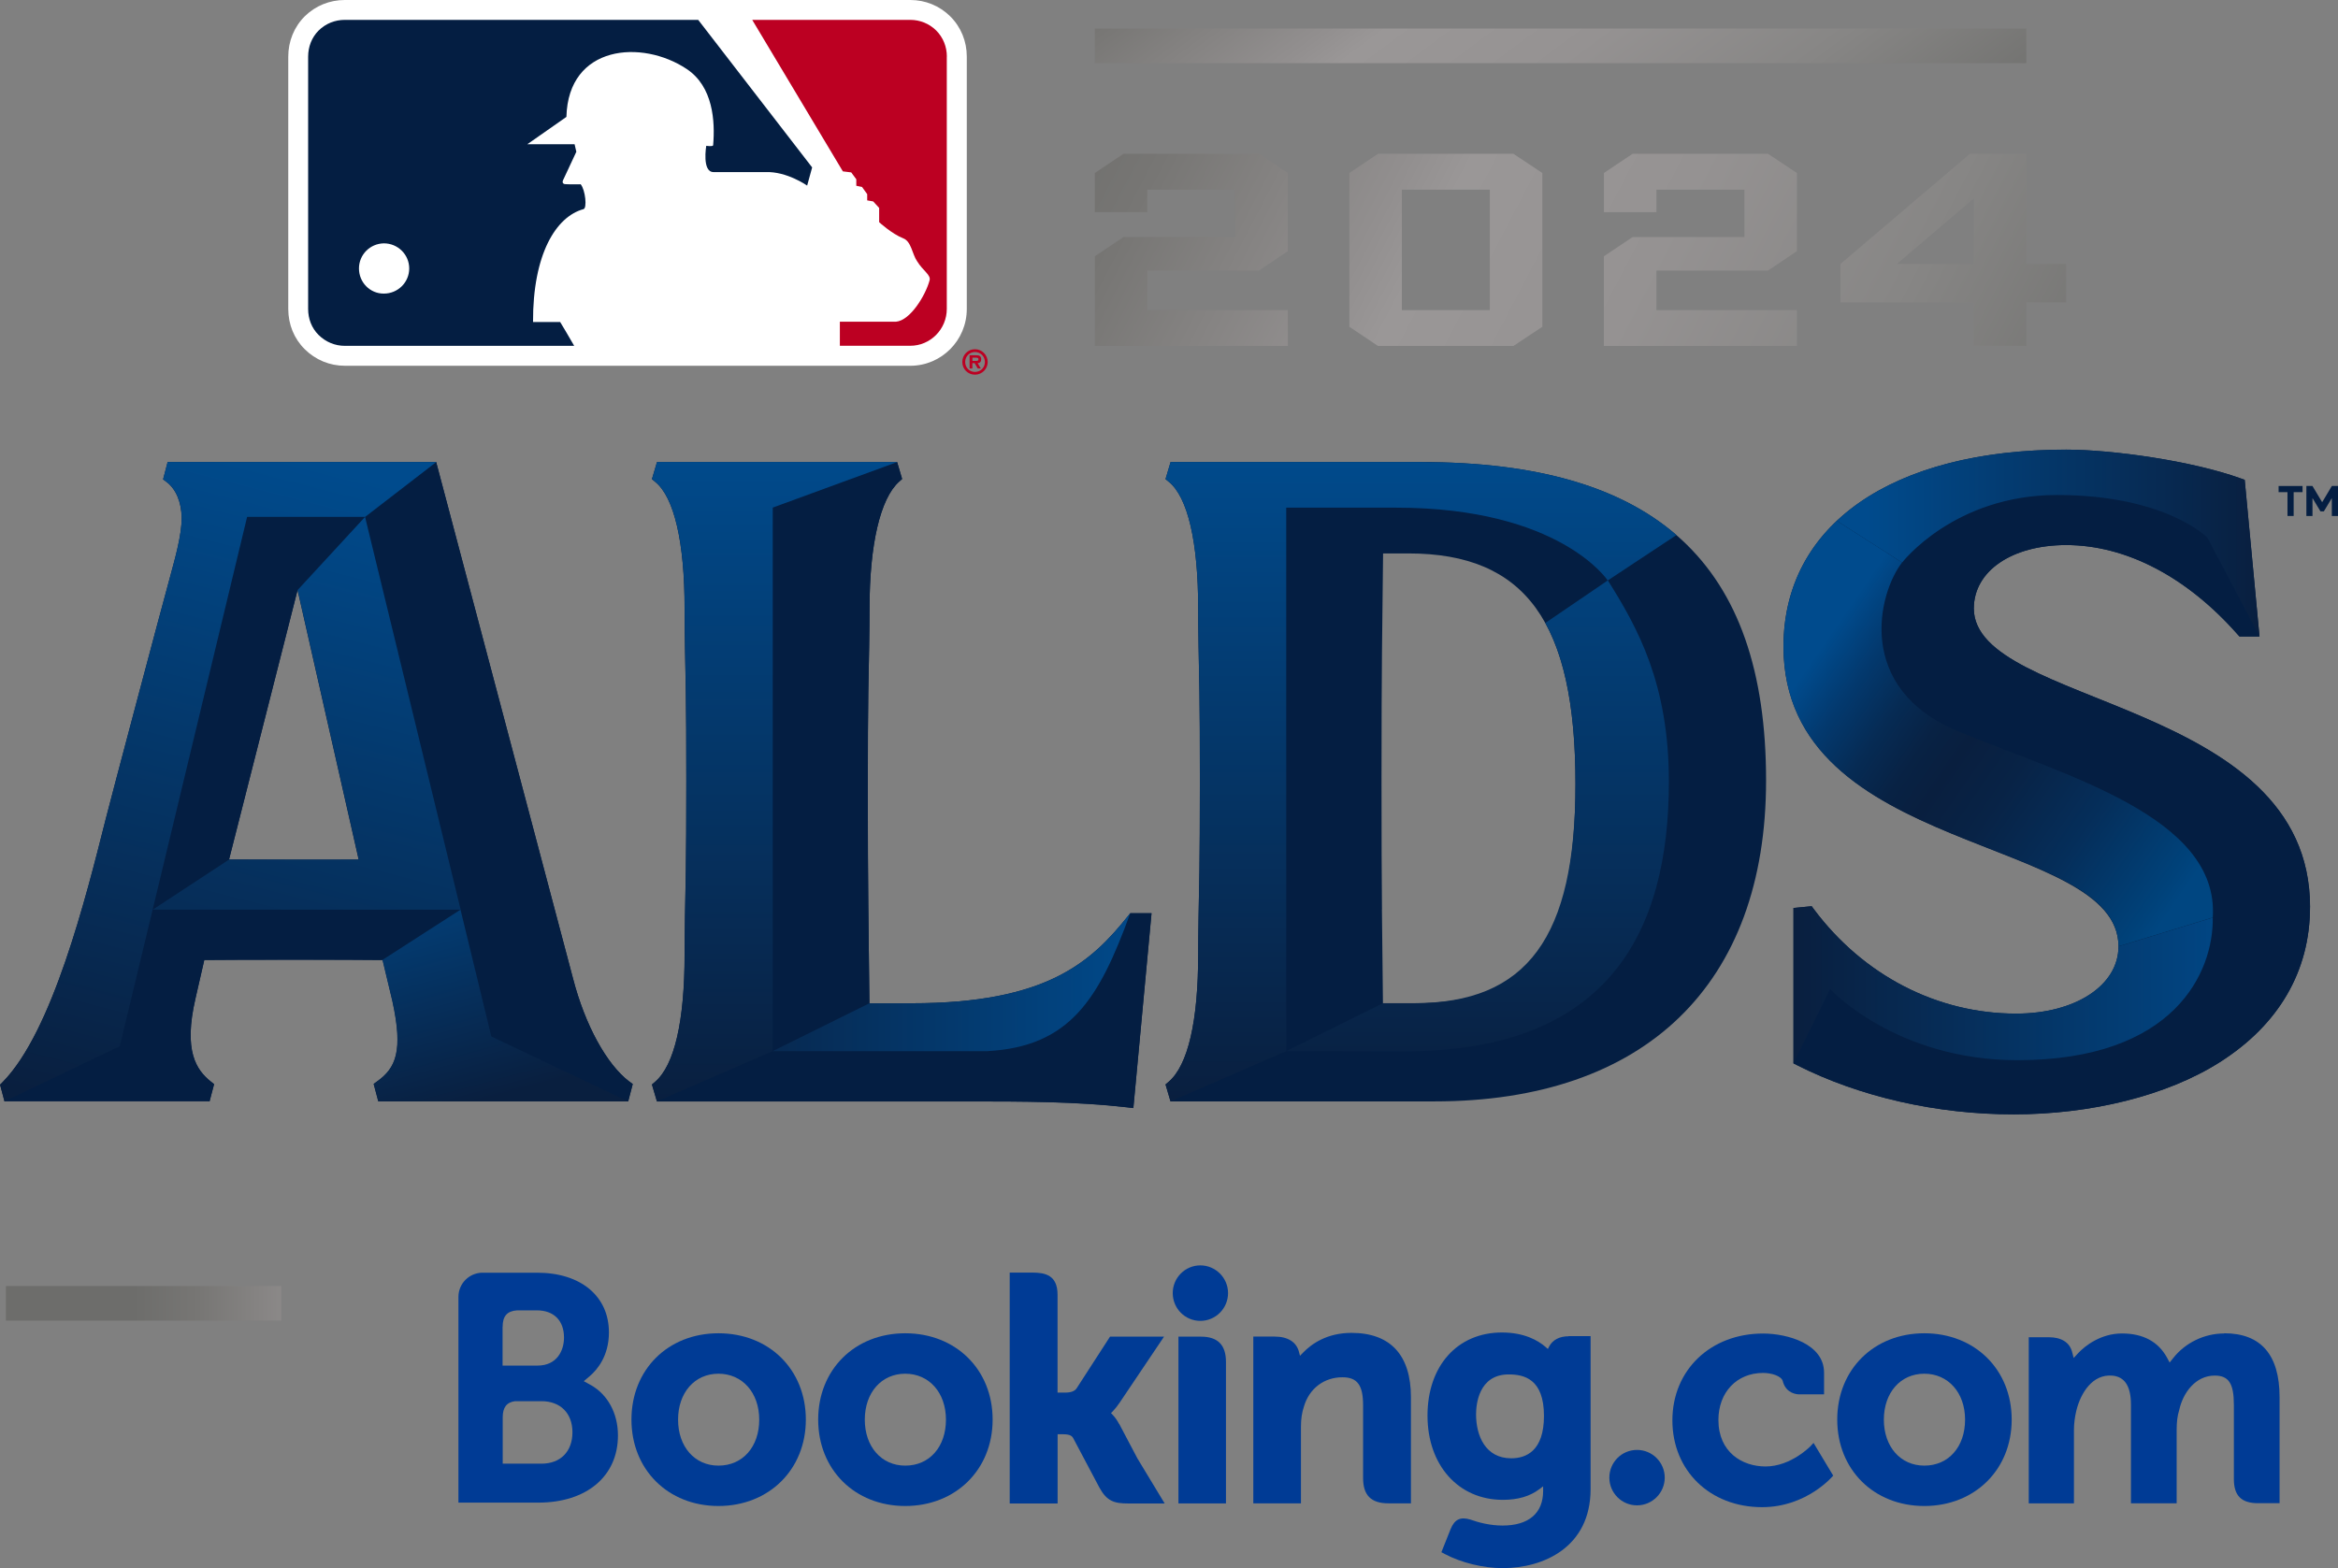 <?xml version="1.0" encoding="UTF-8"?>
<svg id="Layer_2" xmlns="http://www.w3.org/2000/svg" xmlns:xlink="http://www.w3.org/1999/xlink" viewBox="0 0 360.11 241.6">
  <rect x="0" y="0" width="360.11" height="241.6" fill="#808080" stroke="none"/>
  <defs>
    <style>
      .cls-1 {
        fill: url(#linear-gradient-8);
      }

      .cls-2 {
        fill: url(#linear-gradient-7);
      }

      .cls-3 {
        fill: url(#linear-gradient-5);
      }

      .cls-4 {
        fill: url(#linear-gradient-6);
      }

      .cls-5 {
        fill: url(#linear-gradient-9);
      }

      .cls-6 {
        fill: url(#linear-gradient-4);
      }

      .cls-7 {
        fill: url(#linear-gradient-3);
      }

      .cls-8 {
        fill: url(#linear-gradient-2);
      }

      .cls-9 {
        fill: url(#linear-gradient);
      }

      .cls-10 {
        fill: #041e42;
      }

      .cls-11 {
        fill: #fff;
      }

      .cls-12 {
        fill: #bc0022;
      }

      .cls-13 {
        fill: url(#linear-gradient-10);
      }

      .cls-14 {
        fill: url(#linear-gradient-11);
      }

      .cls-15 {
        fill: url(#linear-gradient-12);
      }

      .cls-16 {
        fill: #003b95;
      }
    </style>
    <linearGradient id="linear-gradient" x1="192.33" y1="-57.55" x2="271.58" y2="49.06" gradientUnits="userSpaceOnUse">
      <stop offset=".18" stop-color="#6d6d6b"/>
      <stop offset=".27" stop-color="#777674"/>
      <stop offset=".43" stop-color="#928f8f"/>
      <stop offset=".47" stop-color="#9a9797"/>
      <stop offset=".62" stop-color="#959292"/>
      <stop offset=".79" stop-color="#878685"/>
      <stop offset=".97" stop-color="#71716f"/>
      <stop offset="1" stop-color="#6d6d6b"/>
    </linearGradient>
    <linearGradient id="linear-gradient-2" x1="218.87" y1="169.25" x2="218.87" y2="68.76" gradientUnits="userSpaceOnUse">
      <stop offset="0" stop-color="#091f3f"/>
      <stop offset="1" stop-color="#004b8d"/>
    </linearGradient>
    <linearGradient id="linear-gradient-3" x1="227.59" y1="169.25" x2="227.59" y2="68.76" xlink:href="#linear-gradient-2"/>
    <linearGradient id="linear-gradient-4" x1="119.29" y1="169.68" x2="119.29" y2="68.3" xlink:href="#linear-gradient-2"/>
    <linearGradient id="linear-gradient-5" x1="101.42" y1="151.31" x2="177.99" y2="151.31" xlink:href="#linear-gradient-2"/>
    <linearGradient id="linear-gradient-6" x1="30.08" y1="174.75" x2="55.94" y2="73.38" xlink:href="#linear-gradient-2"/>
    <linearGradient id="linear-gradient-7" x1="77.24" y1="168.72" x2="65.54" y2="125.43" xlink:href="#linear-gradient-2"/>
    <linearGradient id="linear-gradient-8" x1="281.52" y1="98.22" x2="336.97" y2="136.47" gradientUnits="userSpaceOnUse">
      <stop offset="0" stop-color="#004b8d"/>
      <stop offset=".11" stop-color="#03396e"/>
      <stop offset=".22" stop-color="#062b54"/>
      <stop offset=".32" stop-color="#082244"/>
      <stop offset=".4" stop-color="#091f3f"/>
      <stop offset=".53" stop-color="#082346"/>
      <stop offset=".73" stop-color="#052e5a"/>
      <stop offset=".96" stop-color="#00427a"/>
      <stop offset="1" stop-color="#004681"/>
    </linearGradient>
    <linearGradient id="linear-gradient-9" x1="347.88" y1="83.66" x2="287.42" y2="83.66" xlink:href="#linear-gradient-2"/>
    <linearGradient id="linear-gradient-10" x1="276.37" y1="151.71" x2="350.81" y2="151.71" xlink:href="#linear-gradient-2"/>
    <linearGradient id="linear-gradient-11" x1="135.64" y1="-16.21" x2="323.48" y2="81.9" xlink:href="#linear-gradient"/>
    <linearGradient id="linear-gradient-12" x1=".99" y1="200.79" x2="110.17" y2="200.79" xlink:href="#linear-gradient"/>
  </defs>
  <g id="Layer_1-2" data-name="Layer_1">
    <g>
      <rect class="cls-9" x="168.63" y="4.4" width="143.47" height="5.33"/>
      <g>
        <polygon class="cls-10" points="359.17 74.86 357.67 77.37 356.17 74.86 355.24 74.86 355.24 79.49 356.18 79.49 356.18 76.73 357.41 78.78 357.93 78.78 359.16 76.73 359.16 79.49 360.11 79.49 360.11 74.86 359.17 74.86"/>
        <polygon class="cls-10" points="354.65 74.87 350.96 74.87 350.96 75.82 352.33 75.82 352.33 79.49 353.28 79.49 353.28 75.82 354.65 75.82 354.65 74.87"/>
      </g>
      <g>
        <g>
          <path class="cls-10" d="M218.8,71.18h-38.5l-.78,2.63.51.42c2.92,2.38,4.52,9.29,4.52,19.46,0,3.38.09,8.02.19,12.95.1,4.89.09,22.44,0,27.45-.1,4.96-.19,9.65-.19,12.95,0,10.29-1.57,17.06-4.54,19.61l-.49.42.77,2.61h40.65c32.46,0,51.08-18.02,51.08-49.44,0-33.47-16.92-49.06-53.23-49.06ZM212.86,140.1c-.1-7.97-.09-31.76,0-39.7.07-5.7.14-11.31.17-15.14h3.91c18.03,0,25.72,10.62,25.72,35.51s-7.44,33.8-24.87,33.8h-4.78c-.03-3.89-.1-9.15-.16-14.46Z"/>
          <path class="cls-8" d="M258.22,82.43c-8.77-7.59-21.82-11.25-39.42-11.25h-38.5l-.78,2.63.51.42c2.92,2.38,4.52,9.29,4.52,19.46,0,3.38.09,8.02.19,12.95.1,4.89.09,22.44,0,27.45-.1,4.96-.19,9.65-.19,12.95,0,10.29-1.57,17.06-4.54,19.61l-.49.42.77,2.61,17.82-7.74v-83.73h16.91c25.27,0,32.61,11.22,32.61,11.22l10.57-6.99Z"/>
          <path class="cls-7" d="M247.65,89.42c4.59,7.29,9.4,15.9,9.4,31.01,0,23.28-9.4,41.54-40.72,41.54l-18.21-.04,14.89-7.38h4.78c17.43,0,24.87-10.11,24.87-33.8,0-10.89-1.47-19.04-4.64-24.78l9.63-6.56Z"/>
        </g>
        <g>
          <g>
            <path class="cls-10" d="M174.1,140.67l-.3.37c-5.68,7.12-12.51,13.52-33.37,13.52h-6.52c-.03-3.79-.1-9.42-.17-15.12-.1-7.63-.1-27.9,0-32.79.1-4.92.19-9.57.19-12.95,0-9.8,1.66-16.91,4.55-19.49l.47-.42-.77-2.6h-36.99l-.78,2.63.51.42c2.92,2.38,4.52,9.29,4.52,19.46,0,3.38.09,8.02.19,12.95.1,4.89.09,22.44,0,27.45-.1,4.96-.19,9.65-.19,12.95,0,10.29-1.57,17.06-4.54,19.61l-.49.42.77,2.61h47.94c8.18,0,16.64,0,24.43.9l1.01.12,2.8-30.02h-3.26Z"/>
            <path class="cls-10" d="M133.91,154.56c-.03-3.79-.1-9.42-.17-15.12-.1-7.63-.1-27.9,0-32.79.1-4.92.19-9.57.19-12.95,0-9.8,1.66-16.91,4.55-19.49l.47-.42-.77-2.6-19.17,7.02v83.73l14.91-7.38Z"/>
            <path class="cls-10" d="M101.19,169.68h47.94c8.18,0,16.64,0,24.43.9l1.01.12,2.8-30.02h-3.26c-4.82,13.31-9.32,20.57-22.05,21.27h-33.04l-17.82,7.74Z"/>
          </g>
          <path class="cls-6" d="M101.19,169.68l-.77-2.61.49-.42c2.97-2.54,4.54-9.32,4.54-19.61,0-3.3.09-7.99.19-12.95.1-5.01.1-22.56,0-27.45-.1-4.92-.19-9.57-.19-12.95,0-10.17-1.61-17.09-4.52-19.46l-.51-.42.78-2.63h36.99l-19.17,7.02v83.73l-17.82,7.74Z"/>
          <path class="cls-3" d="M174.1,140.67l-.3.37c-5.68,7.12-12.51,13.52-33.37,13.52h-6.52l-14.91,7.38h33.04c12.73-.7,17.23-7.96,22.05-21.27h0Z"/>
        </g>
        <g>
          <g>
            <path class="cls-10" d="M96.92,166.61c-3.49-2.65-6.8-8.71-8.65-15.83l-21.09-79.6H25.82l-.7,2.67.53.4c1.48,1.12,2.28,3.13,2.33,5.52.05,2.6-1.17,6.8-1.66,8.63-1.53,5.56-9.38,35.15-10.04,37.79-3.08,12.24-8.22,32.74-15.87,40.51l-.4.4.68,2.57h31.59l.7-2.65-.5-.4c-2.22-1.78-4.25-4.68-2.37-12.79l1.36-5.94c3.84-.05,23.56-.06,27.47,0l1.51,6.32c1.71,7.77.5,10.35-2.33,12.38l-.55.4.71,2.68h38.48l.7-2.67-.53-.4ZM55.24,132.42c-2.8.05-13.76.03-19.96-.01l10.55-41.5,9.41,41.52Z"/>
            <g>
              <path class="cls-10" d="M70.93,140.15H23.5l7.94,7.75c3.41-.05,22.9-.07,27.47,0l12.02-7.74Z"/>
              <polygon class="cls-10" points="45.83 90.9 38.05 79.65 23.5 140.15 35.28 132.4 45.83 90.9"/>
            </g>
            <path class="cls-10" d="M56.22,79.65l19.47,80.04,21.06,10,.7-2.67-.53-.4c-3.49-2.65-6.8-8.71-8.65-15.83l-21.09-79.6-10.97,8.46Z"/>
            <path class="cls-10" d="M32.27,169.68l.7-2.65-.5-.4c-2.22-1.78-4.25-4.68-2.37-12.79l1.36-5.94-7.94-7.75-5.06,21.05,13.83,8.49Z"/>
          </g>
          <path class="cls-4" d="M25.82,71.18l-.7,2.67.53.4c1.48,1.12,2.33,3.13,2.33,5.52,0,2.64-.95,5.96-1.66,8.63-1.53,5.56-9.38,35.15-10.04,37.79-3.08,12.24-8.22,32.74-15.87,40.51l-.4.4.68,2.57,17.76-8.49,19.61-81.55h18.17l-10.38,11.26,9.41,41.52h-19.96s-11.78,7.73-11.78,7.73h47.43l-14.72-60.5,10.97-8.46H25.82Z"/>
          <path class="cls-2" d="M96.74,169.68l-21.06-10-4.75-19.54-12.02,7.74,1.51,6.32c1.71,7.77.5,10.35-2.33,12.38l-.55.4.71,2.68h38.48Z"/>
        </g>
        <g>
          <g>
            <path class="cls-10" d="M304.02,93.72c0-5.74,5.85-9.75,14.22-9.75,9.21,0,18.58,4.89,26.4,13.76l.3.33h3.08l-2.28-24.14-.59-.21c-7.58-2.74-19.87-4.44-26.91-4.44-26.86,0-43.54,11.62-43.54,30.34,0,32.32,51.6,29.04,51.6,46.2,0,6-6.63,10.35-15.76,10.35-12.16,0-23.52-5.87-31.17-16.1l-.33-.45-2.8.27v23.94l.54.28c9.67,4.89,21.52,7.58,33.37,7.58s23.58-2.85,31.74-8.03c9.1-5.77,13.91-14.04,13.91-23.91,0-32.1-51.79-30.81-51.79-46.02Z"/>
            <path class="cls-10" d="M355.81,139.74c0-32.1-51.79-30.81-51.79-46.02l-11.06-7.05c-3.64,4.63-7.37,19.38,8.65,26.01,16.42,6.8,40.24,13.14,39.2,28.68l14.99-1.62Z"/>
            <path class="cls-1" d="M292.97,86.66c-3.64,4.63-7.37,19.38,8.65,26.01,16.42,6.8,40.24,13.14,39.2,28.68l-14.52,4.44c0-17.36-51.6-13.67-51.6-46.2,0-7.79,2.89-14.36,8.21-19.36l10.05,6.43"/>
            <path class="cls-10" d="M344.94,98.06l-.3-.33c-7.82-8.87-17.19-13.76-26.4-13.76-8.37,0-14.22,4.01-14.22,9.75l-11.06-7.05s8.01-10.41,23.86-10.41c16.8,0,23.17,6.58,23.17,6.58l8.02,15.22h-3.08Z"/>
            <path class="cls-10" d="M276.24,163.81l.54.28c9.67,4.89,21.52,7.58,33.37,7.58s23.58-2.85,31.74-8.03c9.1-5.77,13.91-14.04,13.91-23.91l-14.99,1.62c.13,8.32-5.79,21.97-30.1,21.97-18.71,0-28.84-10.95-28.84-10.95l-5.64,11.44Z"/>
          </g>
          <path class="cls-5" d="M282.91,80.24c7.45-7.01,19.66-10.97,35.33-10.97,7.04,0,19.33,1.7,26.91,4.44l.59.21,2.28,24.14-8.02-15.22s-6.37-6.58-23.17-6.58c-15.85,0-23.86,10.41-23.86,10.41l-10.05-6.43Z"/>
          <path class="cls-13" d="M279.04,139.6l.33.45c7.64,10.23,19,16.1,31.17,16.1,9.13,0,15.76-4.36,15.76-10.35l14.52-4.44c.13,8.32-5.79,21.97-30.1,21.97-18.71,0-28.84-10.95-28.84-10.95l-5.64,11.44v-23.94l2.8-.27Z"/>
        </g>
      </g>
      <path class="cls-14" d="M173.05,23.69l-4.42,2.96v6.04h8.09v-3.47h13.55v7.3h-17.22l-4.42,2.96v13.82h29.73v-5.53h-21.64v-6.08h17.18l4.46-3v-12.04l-4.46-2.96h-20.85ZM212.25,23.69l-4.42,2.96v23.69l4.42,2.96h20.85l4.46-2.96v-23.69l-4.46-2.96h-20.85ZM229.47,47.77h-13.55v-18.55h13.55v18.55ZM251.46,23.69l-4.42,2.96v6.04h8.09v-3.47h13.55v7.3h-17.22l-4.42,2.96v13.82h29.73v-5.53h-21.64v-6.08h17.18l4.46-3v-12.04l-4.46-2.96h-20.85ZM312.1,40.66v-16.97h-8.68l-19.94,16.97v5.92h20.53v6.71h8.09v-6.71h6.12v-5.92h-6.12ZM304.01,40.66h-11.84l11.84-10.08v10.08Z"/>
      <g>
        <g>
          <path class="cls-11" d="M140.2,0H53.11c-2.33,0-4.52.89-6.17,2.51-1.64,1.64-2.54,3.84-2.54,6.22v38.87c0,2.38.9,4.58,2.53,6.19,1.66,1.65,3.85,2.56,6.19,2.56h87.09c4.8,0,8.7-3.92,8.7-8.75V8.72c0-2.36-.9-4.56-2.55-6.2-1.65-1.63-3.83-2.52-6.15-2.52h0Z"/>
          <g>
            <path class="cls-12" d="M145.84,8.72c0-1.51-.57-2.96-1.65-4.03-1.07-1.06-2.51-1.63-3.99-1.63h-24.34l13.96,23.34,1.29.16.78,1.06v1l.88.18.8,1.11v.96l.92.16.92,1v2.2s1.97,1.81,3.72,2.49c1.24.48,1.37,2.43,2.11,3.5.93,1.53,2.2,2.14,1.93,3-.62,2.29-2.97,6.16-5.16,6.34h-8.65v3.71h10.83c3.12,0,5.64-2.55,5.64-5.69V8.72"/>
            <path class="cls-10" d="M86.29,49.61h-4.19c-.04-10.45,3.53-16.24,7.77-17.39.58-.11.3-2.96-.43-3.83,0,0-2.06.03-2.49-.03-.54-.15-.16-.74-.16-.74l1.98-4.24-.27-1.16h-7.28l6.02-4.21c.28-11.1,11.66-11.97,18.53-7.38,4.07,2.7,4.39,8.05,4.07,11.75-.05.24-1.06.08-1.06.08,0,0-.69,4.05,1.12,4.05h8.01c3.27-.13,6.41,2.08,6.41,2.08l.77-2.8L107.54,3.06h-54.43c-1.51,0-2.95.57-4.03,1.64-1.07,1.06-1.62,2.52-1.62,4.03v38.87c0,1.52.55,2.96,1.62,4.01,1.09,1.08,2.53,1.67,4.03,1.67h35.33c-.86-1.49-1.85-3.18-2.16-3.67"/>
          </g>
          <path class="cls-11" d="M55.29,41.36c0-2.11,1.69-3.84,3.84-3.87,2.16,0,3.9,1.74,3.9,3.87s-1.74,3.87-3.9,3.87c-2.14.02-3.84-1.73-3.84-3.87"/>
        </g>
        <g>
          <path class="cls-12" d="M151.13,55.36c0-.55-.33-.63-.79-.63h-1v2.03h.43v-.81h.35l.47.81h.48l-.49-.81c.35-.02.55-.22.55-.6M150.35,55.6h-.57v-.5h.47c.2,0,.46,0,.46.23s-.12.27-.36.27"/>
          <path class="cls-12" d="M150.17,53.8c-1.09,0-1.95.87-1.95,1.97s.86,1.95,1.95,1.95,1.96-.88,1.96-1.95-.87-1.97-1.96-1.97M150.17,57.3c-.83,0-1.51-.66-1.51-1.53s.68-1.54,1.51-1.54,1.53.66,1.53,1.54-.69,1.53-1.53,1.53"/>
        </g>
      </g>
      <g>
        <rect class="cls-15" x=".91" y="198.12" width="42.42" height="5.33"/>
        <g>
          <path class="cls-16" d="M180.63,199.21c0-2.36,1.91-4.27,4.25-4.27s4.27,1.91,4.27,4.27-1.91,4.28-4.27,4.28-4.25-1.92-4.25-4.28Z"/>
          <path class="cls-16" d="M252.14,231.91c2.35,0,4.27-1.92,4.27-4.27s-1.91-4.27-4.27-4.27-4.26,1.91-4.26,4.27,1.91,4.27,4.26,4.27Z"/>
          <path class="cls-16" d="M110.66,205.4c-7.77,0-13.4,5.59-13.4,13.3s5.64,13.31,13.4,13.31,13.46-5.6,13.46-13.31-5.66-13.3-13.46-13.3ZM110.66,225.79c-3.67,0-6.22-2.92-6.22-7.08s2.55-7.08,6.22-7.08,6.28,2.91,6.28,7.08-2.53,7.08-6.28,7.08Z"/>
          <path class="cls-16" d="M172.37,219.37c-.3-.56-.64-1.05-1.01-1.43l-.24-.25.25-.24c.36-.38.72-.82,1.07-1.34l6.85-10.19h-8.32l-5.15,7.97c-.29.43-.88.65-1.76.65h-1.17v-15.07c0-3.02-1.88-3.42-3.9-3.42h-3.47v35.57h7.38v-10.67h.69c.84,0,1.41.1,1.68.55l4.07,7.68c1.14,2.08,2.27,2.44,4.4,2.44h5.65l-4.21-6.96-2.79-5.29Z"/>
          <path class="cls-16" d="M208.16,205.34c-3.75,0-6.14,1.67-7.48,3.07l-.45.46-.16-.62c-.39-1.5-1.72-2.34-3.72-2.34h-3.31v25.69s7.34,0,7.34,0v-11.84c0-1.15.15-2.16.46-3.08.82-2.77,3.09-4.5,5.93-4.5,2.29,0,3.18,1.21,3.18,4.33v11.19c0,2.66,1.23,3.9,3.9,3.9h3.47v-16.34c0-6.49-3.16-9.92-9.16-9.92Z"/>
          <path class="cls-16" d="M184.98,205.92h-3.47v25.69h7.32v-21.78c0-2.63-1.26-3.91-3.85-3.91Z"/>
          <path class="cls-16" d="M139.43,205.4c-7.77,0-13.41,5.59-13.41,13.3s5.64,13.31,13.41,13.31,13.46-5.6,13.46-13.31-5.67-13.3-13.46-13.3ZM139.43,225.79c-3.67,0-6.23-2.92-6.23-7.08s2.56-7.08,6.23-7.08,6.27,2.91,6.27,7.08-2.52,7.08-6.27,7.08Z"/>
          <path class="cls-16" d="M296.39,205.4c-7.77,0-13.41,5.59-13.41,13.3s5.64,13.31,13.41,13.31,13.46-5.6,13.46-13.31-5.67-13.3-13.46-13.3ZM296.39,225.79c-3.67,0-6.23-2.92-6.23-7.08s2.56-7.08,6.23-7.08,6.28,2.91,6.28,7.08-2.53,7.08-6.28,7.08Z"/>
          <path class="cls-16" d="M241.61,205.86c-1.39,0-2.46.55-3,1.57l-.2.39-.34-.3c-1.19-1.03-3.3-2.24-6.74-2.24-6.85,0-11.46,5.14-11.46,12.8s4.77,12.98,11.6,12.98c2.33,0,4.17-.54,5.64-1.65l.57-.43v.71c0,3.43-2.22,5.33-6.25,5.33-1.95,0-3.73-.48-4.92-.91-1.55-.47-2.46-.08-3.09,1.48l-1.41,3.54.51.27c2.58,1.36,5.92,2.18,8.95,2.18,6.23,0,13.52-3.19,13.52-12.18v-23.56h-3.38ZM232.77,224.66c-4,0-5.42-3.5-5.42-6.77,0-1.44.36-6.15,5.03-6.15,2.33,0,5.43.66,5.43,6.39,0,5.39-2.74,6.53-5.04,6.53Z"/>
          <path class="cls-16" d="M91,213.38l-1.08-.6.94-.8c1.1-.94,2.93-3.06,2.93-6.71,0-5.59-4.34-9.2-11.05-9.2h-8.53c-1.99.07-3.58,1.69-3.6,3.69v31.73h12.29c7.46,0,12.28-4.06,12.28-10.35,0-3.39-1.56-6.28-4.17-7.76ZM77.42,204.39c0-1.64.7-2.42,2.22-2.52h3.05c2.61,0,4.18,1.57,4.18,4.19,0,2-1.07,4.32-4.09,4.32h-5.37v-5.99ZM83.39,225.49h-5.96v-7.13c0-1.53.59-2.32,1.9-2.5h4.06c2.9,0,4.78,1.83,4.78,4.79s-1.83,4.84-4.78,4.84Z"/>
          <path class="cls-16" d="M342.57,205.43c-3.04,0-5.98,1.42-7.86,3.81l-.53.67-.41-.76c-1.35-2.47-3.69-3.72-6.94-3.72s-5.68,1.9-6.74,3.03l-.69.75-.26-.99c-.39-1.43-1.66-2.21-3.58-2.21h-3.08v25.59h6.96v-11.3c0-.99.13-1.97.37-2.99.67-2.73,2.5-5.67,5.58-5.38,1.9.19,2.83,1.66,2.83,4.49v15.17h7.04v-11.3c0-1.23.11-2.16.4-3.09.57-2.6,2.48-5.28,5.46-5.28,2.16,0,2.95,1.22,2.95,4.49v11.43c0,2.59,1.15,3.74,3.74,3.74h3.3v-16.34c0-6.53-2.88-9.84-8.53-9.84Z"/>
          <path class="cls-16" d="M278.94,222.72s-3.04,3.2-7,3.2c-3.61,0-7.26-2.21-7.26-7.16,0-4.27,2.83-7.25,6.88-7.25,1.31,0,2.81.47,3.04,1.27l.03.14c.54,1.79,2.17,1.89,2.49,1.89h3.83v-3.35c0-4.42-5.62-6.02-9.4-6.02-8.08,0-13.96,5.63-13.96,13.38s5.8,13.37,13.81,13.37c6.95,0,10.96-4.86,10.96-4.86l-3.03-5.04-.4.43Z"/>
        </g>
      </g>
    </g>
  </g>
</svg>